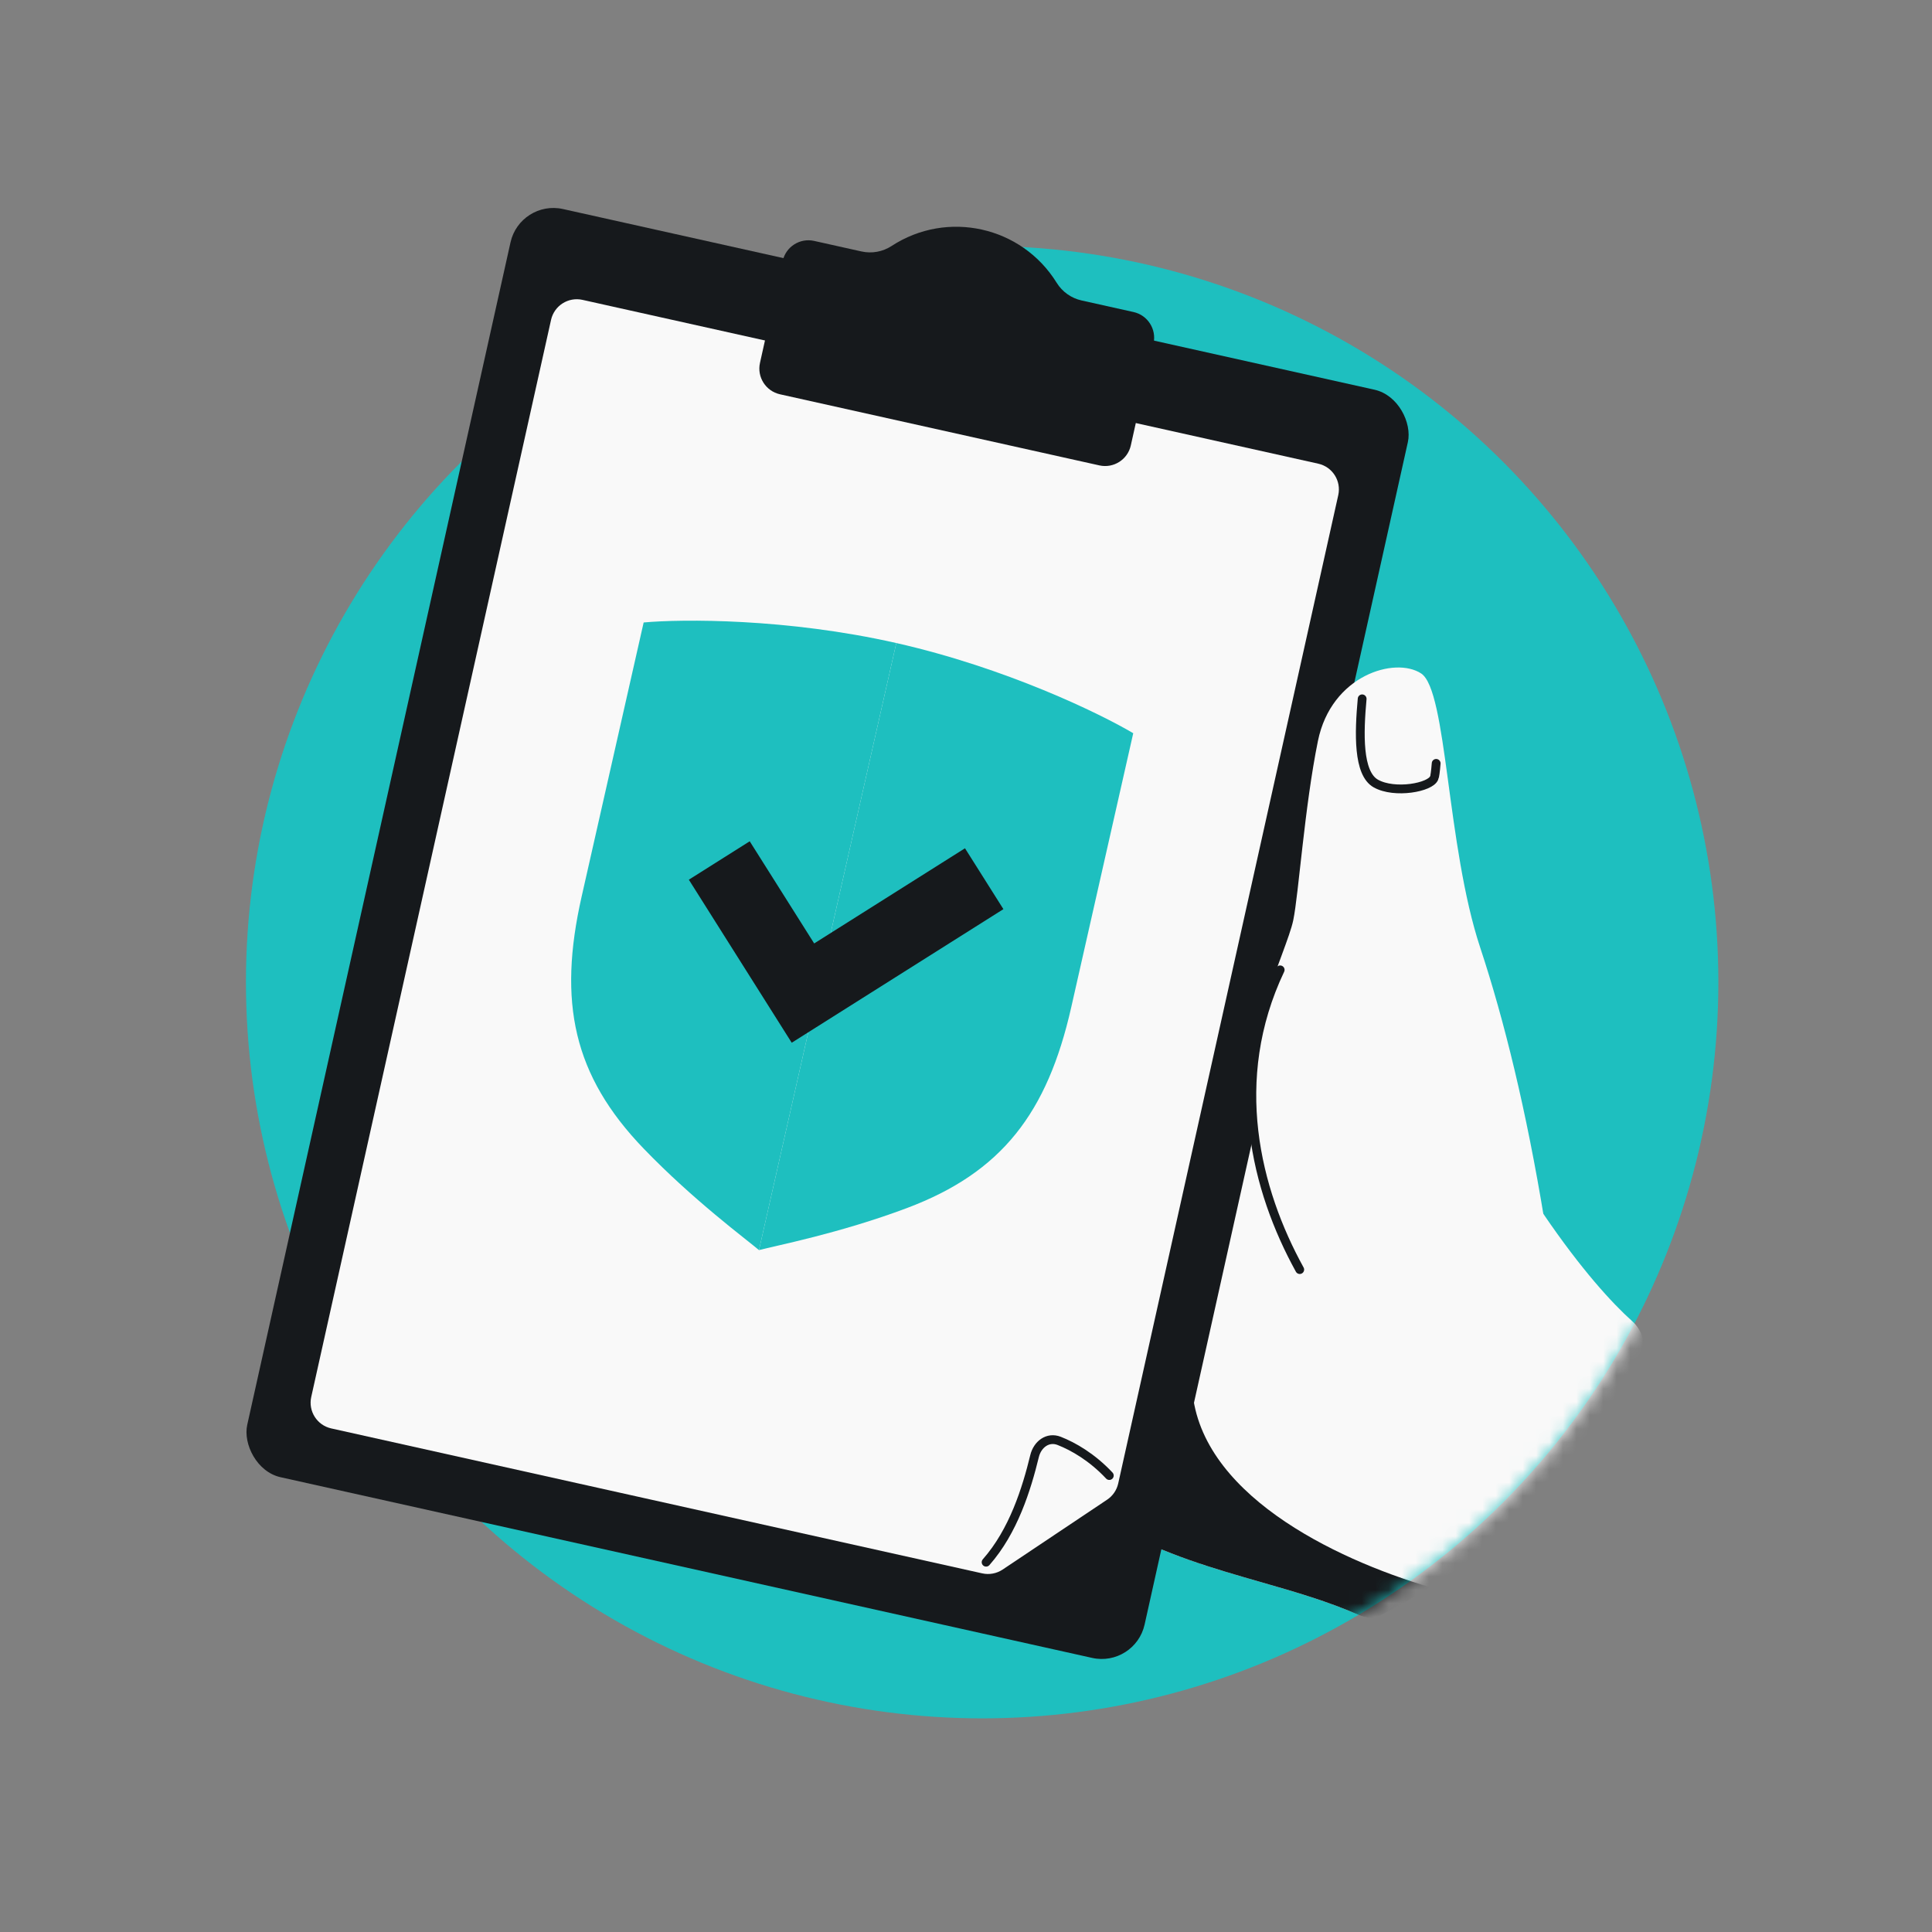 <svg width="144" height="144" viewBox="0 0 144 144" fill="none" xmlns="http://www.w3.org/2000/svg">
<rect x="0" y="0" width="144" height="144" fill="#808080" stroke="none"/>
<g clip-path="url(#clip0_6596_85490)">
<circle cx="73.204" cy="73.204" r="54.873" fill="#1EBFBF"/>
<mask id="mask0_6596_85490" style="mask-type:alpha" maskUnits="userSpaceOnUse" x="18" y="18" width="111" height="110">
<circle cx="73.498" cy="73" r="54.873" fill="#1EBFBF"/>
</mask>
<g mask="url(#mask0_6596_85490)">
<path d="M80.659 112.242C87.413 117.111 95.072 117.609 101.32 120.39C101.822 120.613 102.392 120.642 102.887 120.404C104.584 119.585 107.903 117.671 112.085 114.37C116.315 111.03 120.214 105.088 122.293 101.371C122.823 100.424 122.456 99.189 121.648 98.466C120.155 97.13 117.862 94.631 115.031 90.473C111.171 84.803 98.496 77.958 91.233 74.569C90.269 74.118 89.135 74.536 88.691 75.504C83.339 87.15 75.305 108.382 80.659 112.242Z" fill="#F9F9F9"/>
<path fill-rule="evenodd" clip-rule="evenodd" d="M106.582 118.3C99.392 116.173 89.181 111.236 88.843 103.24L83.316 113.924C86.816 115.864 90.469 116.912 93.981 117.92C96.541 118.655 99.026 119.369 101.32 120.39C101.822 120.613 102.392 120.642 102.887 120.404C103.74 119.992 105.004 119.303 106.582 118.3Z" fill="#16191C"/>
</g>
<rect x="38.762" y="14.868" width="68.521" height="96.838" rx="3.274" transform="rotate(12.552 38.762 14.868)" fill="#16191C"/>
<path d="M41.072 23.841C41.308 22.782 42.357 22.115 43.416 22.35L98.255 34.56C99.314 34.795 99.982 35.845 99.746 36.904L83.345 110.571C83.235 111.064 82.939 111.496 82.519 111.777L74.732 116.985C74.286 117.283 73.737 117.386 73.213 117.27L24.689 106.466C23.63 106.231 22.963 105.181 23.198 104.122L41.072 23.841Z" fill="#F9F9F9"/>
<path d="M58.135 29.388L81.941 34.688C83 34.924 84.049 34.257 84.285 33.198L85.977 25.601C86.212 24.542 85.545 23.492 84.486 23.257L80.615 22.395C79.843 22.223 79.173 21.747 78.757 21.074C76.153 16.867 70.596 15.63 66.453 18.335C65.79 18.767 64.982 18.914 64.21 18.742L60.68 17.956C59.621 17.721 58.572 18.388 58.336 19.447L56.645 27.044C56.409 28.103 57.076 29.152 58.135 29.388Z" fill="#16191C"/>
<path d="M73.498 116.438C75.537 114.128 76.515 110.974 77.11 108.529C77.324 107.649 78.101 107.064 78.944 107.395C79.997 107.808 81.396 108.608 82.681 109.979" stroke="#16191C" stroke-width="0.655" stroke-linecap="round"/>
<path d="M110.331 70.644C112.107 76.007 113.773 82.787 115.105 90.924C113.265 99.516 95.729 96.479 93.296 83.967C92.15 78.074 95.891 71.005 96.393 68.582C96.791 66.665 97.232 60.128 98.231 55.226C99.229 50.324 103.975 48.923 105.922 50.194C107.869 51.465 107.803 63.014 110.331 70.644Z" fill="#F9F9F9"/>
<path d="M95.417 72.288C91.523 80.497 93.609 88.708 96.875 94.628" stroke="#16191C" stroke-width="0.655" stroke-linecap="round"/>
<path d="M107.043 56.897C106.996 57.498 106.939 57.909 106.893 57.981C106.639 58.693 103.95 59.187 102.548 58.4C101.199 57.644 101.294 54.645 101.527 52.087" stroke="#16191C" stroke-width="0.655" stroke-linecap="round" stroke-linejoin="round"/>
<path d="M47.974 46.395C50.846 46.135 58.633 46.078 66.806 47.928L56.57 93.175C55.617 92.363 51.682 89.461 47.969 85.604C42.724 80.155 41.572 74.695 43.351 66.829L47.974 46.395Z" fill="#1EBFBF"/>
<path d="M84.465 54.65C81.984 53.18 74.98 49.777 66.806 47.928L56.57 93.175C57.78 92.853 62.581 91.927 67.593 90.043C74.673 87.383 78.062 82.95 79.842 75.085L84.465 54.65Z" fill="#1EBFBF"/>
<path d="M53.611 64.136L59.847 74.019L73.356 65.494" stroke="#16191C" stroke-width="5.365"/>
</g>
<defs>
<clipPath id="clip0_6596_85490">
<rect width="144" height="144" fill="white"/>
</clipPath>
</defs>
</svg>